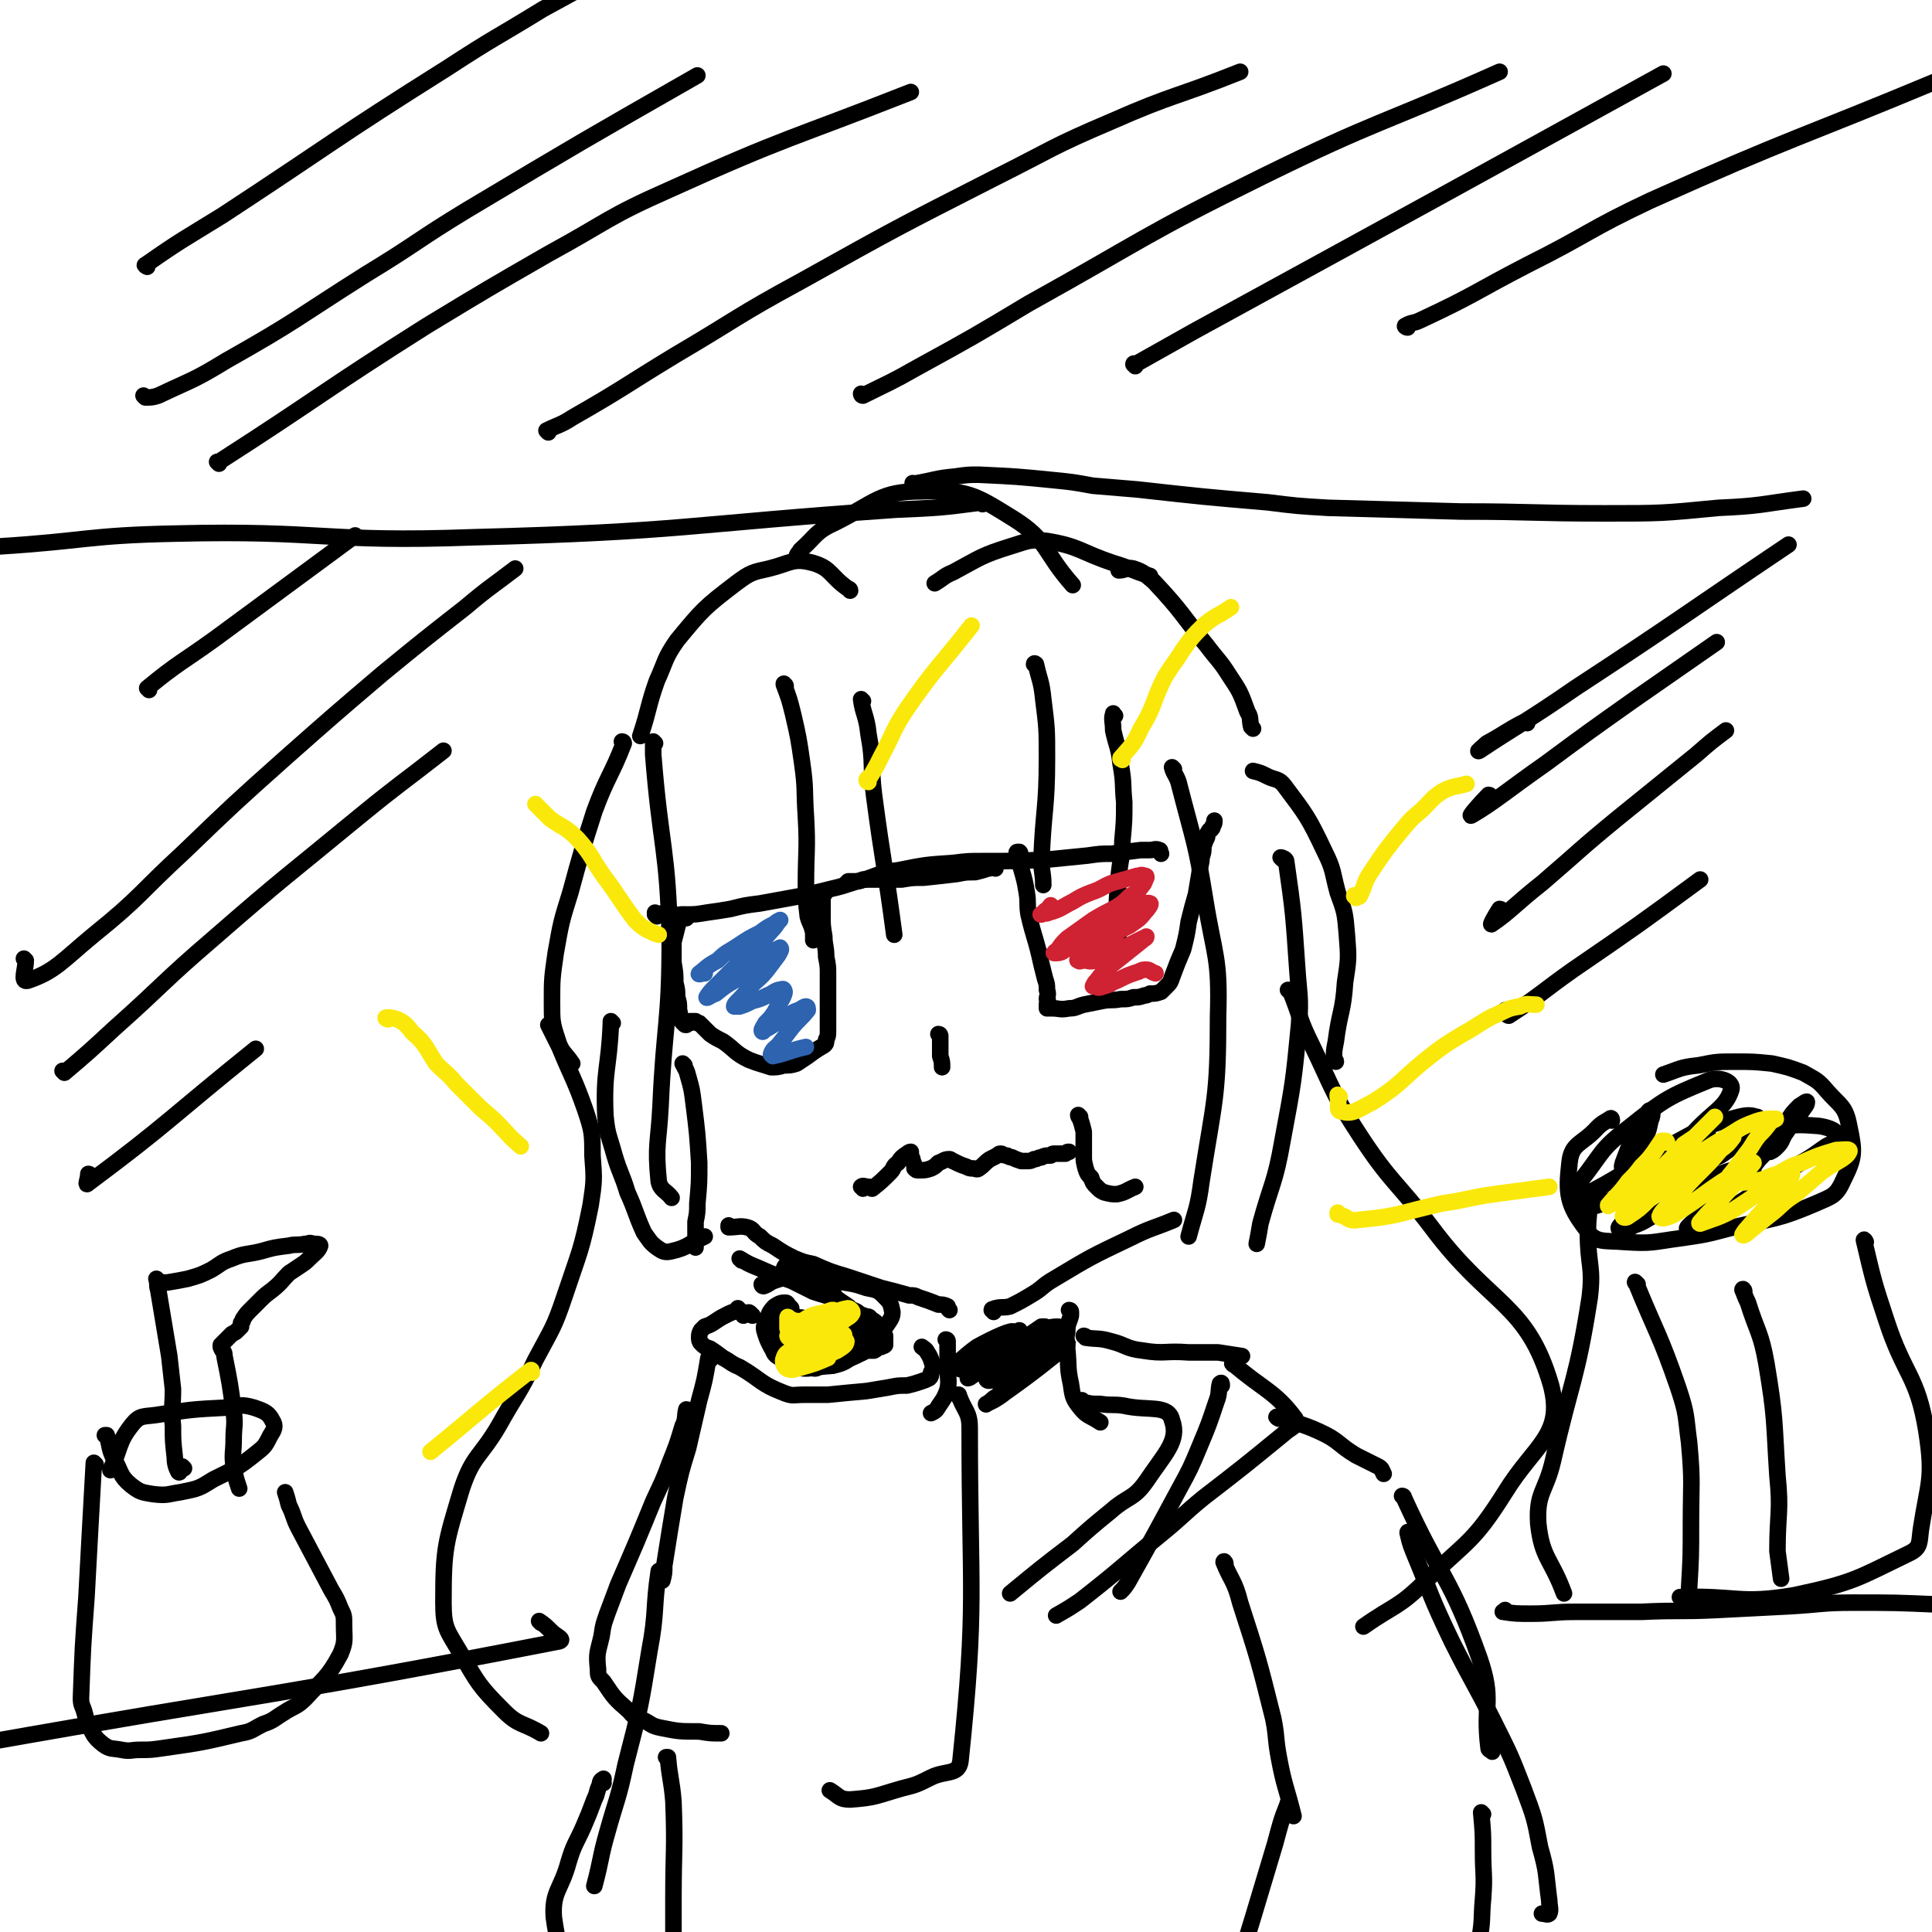 <svg viewBox='0 0 1050 1050' version='1.1' xmlns='http://www.w3.org/2000/svg' xmlns:xlink='http://www.w3.org/1999/xlink'><g fill='none' stroke='#000000' stroke-width='9' stroke-linecap='round' stroke-linejoin='round'><path d='M554,465c0,0 -1,-1 -1,-1 0,0 1,1 1,1 0,-1 1,-1 0,-2 0,0 0,0 -1,1 0,0 0,0 0,0 0,0 0,0 0,0 0,0 0,0 0,0 0,0 0,-1 0,-1 -1,0 0,1 0,1 0,0 0,0 0,0 0,1 0,1 0,3 1,2 1,2 2,5 2,7 2,7 3,13 1,6 0,6 1,12 3,13 4,13 7,27 1,4 1,4 2,8 1,3 1,3 1,6 1,3 0,3 0,5 1,1 0,1 0,3 0,1 0,1 0,1 0,1 0,1 0,1 1,0 2,0 3,0 4,0 4,1 9,0 4,0 4,-1 8,-2 5,-1 5,-1 10,-2 5,-1 5,0 10,-1 4,0 4,0 7,-1 3,0 3,0 6,-1 1,0 1,0 3,-1 3,0 3,0 6,-1 1,-1 1,-1 3,-3 2,-2 2,-2 3,-5 3,-8 3,-8 6,-15 2,-8 2,-8 3,-15 2,-8 2,-8 4,-15 1,-6 1,-6 2,-12 0,-4 1,-4 1,-8 1,-3 1,-3 1,-6 1,-3 1,-3 2,-5 0,-2 0,-2 1,-3 0,-1 1,-1 1,-1 0,0 0,0 0,0 0,0 0,0 0,0 1,-1 1,-1 1,-2 1,-1 1,-2 1,-3 '/><path d='M541,472c0,0 -1,-1 -1,-1 0,0 0,0 0,0 0,0 0,0 0,0 0,0 0,0 0,0 -1,0 -1,1 -3,1 -3,1 -3,1 -7,2 -5,0 -5,0 -10,1 -8,1 -9,1 -18,2 -6,0 -6,0 -12,1 -4,0 -4,0 -9,0 -6,0 -6,0 -12,0 -2,1 -2,1 -5,1 -1,0 -1,0 -3,0 0,0 -1,1 -1,1 0,0 1,0 2,-1 '/><path d='M448,486c-1,0 -1,-1 -1,-1 -1,0 0,1 0,2 0,5 0,5 0,10 0,6 0,6 1,12 0,5 1,5 1,11 1,5 1,5 1,10 0,8 0,8 0,15 0,5 0,5 0,9 0,3 0,3 0,6 0,3 0,3 -1,5 0,2 0,2 -1,3 -5,3 -5,3 -9,6 -3,2 -3,2 -6,4 -3,1 -4,1 -7,1 -3,1 -4,1 -7,1 -6,-2 -7,-2 -12,-4 -8,-4 -7,-5 -14,-10 -4,-2 -4,-2 -7,-4 -1,-1 -1,-1 -2,-2 -1,-1 -1,-1 -2,-2 -1,-1 -1,-1 -2,-2 -1,0 -1,0 -1,0 -1,-1 -1,-1 -1,-1 -1,0 -2,0 -3,0 0,0 0,0 0,1 -1,0 -1,0 -2,1 -1,0 -1,0 -1,-1 -1,0 -1,0 -2,-2 -1,-2 0,-2 -1,-5 0,-4 0,-4 -1,-7 0,-4 0,-4 -1,-8 0,-5 0,-5 -1,-11 0,-5 0,-6 0,-11 2,-8 2,-8 4,-15 0,0 0,0 1,0 0,0 0,0 0,0 1,1 1,1 2,2 '/><path d='M357,498c0,0 -1,-1 -1,-1 0,0 1,1 1,0 0,0 -1,0 -1,-1 0,0 0,0 0,0 2,1 2,0 3,1 2,0 2,0 4,0 2,0 2,0 4,0 2,1 2,1 5,0 6,0 6,0 12,-1 7,-1 7,-1 13,-2 8,-2 8,-2 16,-3 11,-2 11,-2 22,-4 9,-2 9,-2 17,-4 9,-2 9,-3 18,-5 9,-3 9,-4 18,-5 15,-3 15,-3 30,-4 8,-1 8,-1 16,-1 18,0 19,0 37,-1 10,-1 10,-1 20,-2 7,-1 7,-1 13,-1 8,-1 8,-1 16,-2 2,0 2,0 5,0 2,0 3,-1 5,0 1,0 0,1 1,2 '/><path d='M511,563c0,0 0,-1 -1,-1 0,0 1,1 1,1 0,1 0,1 0,1 0,2 0,2 0,3 0,3 0,3 0,5 0,1 0,1 0,2 1,3 1,3 1,6 '/><path d='M469,646c0,-1 -1,-1 -1,-1 1,-1 2,0 4,0 1,0 1,1 2,1 5,-4 5,-4 10,-9 2,-2 1,-3 4,-5 2,-3 2,-3 5,-5 0,0 1,-1 2,-1 0,1 0,1 0,2 1,2 1,2 1,3 1,2 1,2 1,4 1,1 1,1 2,1 4,0 4,0 7,-1 2,-1 2,-1 4,-3 3,-1 3,-2 6,-2 1,0 1,1 2,1 4,2 4,2 7,3 2,1 2,1 4,1 1,0 2,1 3,0 3,-2 3,-3 6,-5 2,-1 2,-1 4,-2 1,-1 1,-1 2,-1 1,0 1,1 3,1 1,0 1,1 3,1 2,1 2,1 5,2 2,0 2,0 3,0 2,0 2,0 4,-1 2,0 2,-1 4,-1 2,-1 2,-1 5,-1 1,-1 1,-1 2,-1 1,0 1,0 2,0 1,0 1,0 3,0 0,0 0,0 1,0 1,-1 1,-1 2,-1 '/><path d='M587,607c0,0 -1,-1 -1,-1 0,0 0,1 1,2 1,3 1,3 2,7 0,6 0,6 0,13 0,3 0,3 1,7 1,3 1,3 3,5 1,3 1,3 3,5 2,2 2,2 4,3 4,1 4,1 7,1 5,-1 5,-2 10,-4 '/><path d='M415,699c0,0 -1,0 -1,-1 0,0 0,1 1,1 3,-1 3,-2 6,-3 6,-2 6,-2 12,-3 2,0 2,0 5,0 3,0 3,-1 5,0 2,1 2,1 3,3 2,1 2,1 3,3 2,1 2,1 3,3 2,2 1,2 3,4 4,3 4,3 7,5 3,2 3,1 5,3 2,1 3,1 5,2 2,2 3,1 5,4 2,1 2,1 3,3 1,1 0,1 1,3 0,1 0,1 0,3 0,1 0,1 0,2 -1,1 -1,0 -2,1 -2,0 -2,1 -4,2 -2,0 -2,0 -4,0 -2,1 -2,1 -5,2 -5,2 -4,3 -9,5 -6,2 -6,1 -12,2 -2,1 -2,1 -5,0 -2,0 -3,0 -5,-1 -4,-3 -4,-3 -7,-5 -3,-2 -4,-2 -5,-5 -2,-3 -2,-3 -3,-7 '/><path d='M409,715c0,0 -1,0 -1,-1 0,0 0,0 0,0 -1,-1 -1,-1 -3,0 -1,0 -1,0 -1,1 0,0 0,0 0,0 '/><path d='M402,712c-1,0 -1,-1 -1,-1 0,0 0,0 0,1 -2,1 -3,1 -5,2 -4,2 -4,2 -7,4 -3,2 -3,2 -6,3 -1,1 -1,1 -2,2 -1,2 -1,2 -1,4 0,1 0,2 1,3 2,2 2,2 5,3 3,2 3,2 7,5 4,2 4,3 9,5 12,7 11,9 24,14 5,2 5,1 11,1 6,0 6,0 13,0 10,-1 10,-1 21,-2 6,-1 6,-1 12,-2 5,-1 5,-1 10,-1 4,-1 4,-1 7,-2 3,-1 3,-1 5,-2 1,-1 1,-1 1,-3 1,-2 1,-2 1,-4 -1,-3 -1,-4 -3,-7 -1,-2 -2,-2 -3,-3 '/><path d='M386,739c0,0 -1,-1 -1,-1 0,0 0,0 0,0 -2,12 -2,12 -5,23 -3,13 -3,13 -6,26 -4,13 -4,13 -7,27 -3,18 -3,18 -6,37 0,4 0,4 -1,8 '/><path d='M374,767c0,0 0,-1 -1,-1 -1,4 0,5 -2,9 -3,10 -3,10 -7,20 -4,11 -4,10 -9,21 -9,22 -9,22 -19,45 -3,8 -3,8 -6,16 -2,6 -2,5 -3,12 -2,9 -3,9 -2,18 0,4 0,4 3,7 6,9 6,9 14,16 3,4 4,3 8,5 4,2 4,3 9,4 10,2 10,2 21,2 6,1 6,1 12,1 '/><path d='M521,759c0,0 -1,-1 -1,-1 0,0 1,0 1,0 3,9 6,9 6,18 0,90 4,95 -5,181 -1,8 -8,5 -16,9 -8,4 -8,4 -16,6 -14,4 -14,5 -28,6 -6,0 -6,-2 -11,-5 '/><path d='M356,404c0,0 -1,-1 -1,-1 0,3 0,4 0,7 4,51 8,51 9,101 0,45 -3,45 -5,90 -1,20 -3,21 -1,41 1,5 4,5 7,9 '/><path d='M333,556c0,0 -1,0 -1,-1 0,0 0,1 0,1 -1,25 -4,25 -3,50 1,11 2,11 5,22 3,10 4,10 7,20 5,11 4,11 9,22 3,4 3,5 7,8 3,2 4,3 8,2 9,-2 9,-4 18,-8 '/><path d='M427,373c0,-1 -1,-1 -1,-1 0,-1 0,0 0,0 3,8 3,8 5,16 3,13 3,13 5,27 2,14 1,14 2,29 1,18 0,18 0,37 0,8 0,8 1,17 1,4 2,4 3,9 0,2 0,2 0,4 '/><path d='M469,381c-1,0 -1,-1 -1,-1 1,8 3,9 4,19 3,16 1,17 3,33 5,38 6,38 11,76 '/><path d='M563,362c0,-1 -1,-1 -1,-1 0,-1 1,0 1,0 2,9 3,9 4,19 2,16 2,16 2,32 0,28 -2,28 -3,56 0,6 1,6 1,13 '/><path d='M606,389c-1,0 -1,-2 -1,-1 -1,3 0,4 0,9 2,9 3,9 4,18 2,11 1,11 2,21 0,10 0,10 -1,21 0,9 -1,9 -2,19 0,8 -1,8 -1,16 0,8 0,8 1,16 '/><path d='M638,418c0,0 -1,-1 -1,-1 1,4 3,5 4,10 8,31 9,31 14,62 5,31 8,31 7,63 0,45 -2,45 -9,90 -2,15 -3,15 -7,30 '/><path d='M697,467c0,0 -1,-1 -1,-1 1,0 3,1 3,2 4,28 4,29 6,58 1,15 2,15 1,31 -3,31 -3,31 -9,63 -4,23 -6,23 -12,45 -1,6 -1,6 -2,11 '/><path d='M726,577c0,-1 -1,-1 -1,-1 0,-5 0,-5 1,-10 2,-16 4,-16 5,-32 2,-13 2,-13 1,-26 -1,-12 -1,-12 -5,-23 -3,-11 -2,-12 -7,-22 -9,-19 -10,-20 -22,-36 -3,-4 -5,-3 -9,-5 -4,-2 -4,-2 -8,-3 '/><path d='M681,396c0,0 -1,-1 -1,-1 -1,-4 0,-5 -2,-8 -4,-11 -4,-11 -10,-20 -5,-8 -6,-8 -12,-16 -14,-17 -13,-18 -29,-35 -5,-4 -5,-5 -11,-7 -4,-1 -4,1 -8,1 '/><path d='M625,314c0,0 -1,-1 -1,-1 0,0 1,0 1,0 -10,-3 -10,-4 -20,-7 -18,-6 -18,-9 -36,-12 -10,-1 -10,0 -20,3 -16,5 -16,6 -31,14 -5,2 -5,3 -10,6 '/><path d='M462,321c0,-1 -1,-1 -1,-1 -10,-7 -9,-11 -19,-14 -11,-3 -12,0 -24,3 -9,2 -10,2 -18,8 -17,13 -18,14 -32,31 -7,10 -6,11 -11,22 -5,14 -4,15 -9,30 '/><path d='M339,404c0,0 0,-1 -1,-1 0,0 1,0 1,1 -7,18 -9,18 -16,37 -7,22 -7,22 -13,44 -5,16 -5,16 -8,33 -2,14 -2,14 -2,27 0,10 0,11 3,20 2,7 4,7 8,13 '/><path d='M434,304c0,0 -1,-1 -1,-1 0,-2 1,-2 2,-4 9,-8 8,-10 19,-15 22,-11 24,-17 47,-17 25,-1 29,2 50,15 19,12 16,18 32,36 '/><path d='M372,579c0,0 -1,-1 -1,-1 0,0 0,0 0,0 2,4 2,3 3,7 2,7 2,7 3,15 2,16 2,16 3,32 0,11 0,11 -1,22 0,5 0,5 -1,10 0,7 0,7 0,14 '/><path d='M403,685c0,0 -1,-1 -1,-1 0,0 0,0 0,0 5,3 5,3 10,5 9,4 9,4 18,7 6,3 6,3 12,6 6,2 7,2 13,4 3,2 3,2 6,4 '/><path d='M397,667c0,0 -1,0 -1,-1 0,0 0,1 0,1 5,0 6,-1 10,0 4,1 3,3 7,5 3,3 3,3 7,5 6,4 6,4 12,7 5,2 5,2 10,3 9,4 9,4 19,7 9,3 9,3 18,6 8,2 8,2 15,4 3,0 3,0 5,1 6,2 6,2 11,4 2,0 3,0 5,1 0,1 0,1 1,2 '/><path d='M540,713c0,-1 0,-1 -1,-1 0,-1 1,0 1,0 0,0 0,-1 1,-1 4,-1 4,0 8,-1 6,-3 6,-3 11,-6 7,-4 6,-5 13,-9 20,-12 20,-12 41,-22 12,-6 12,-5 24,-10 '/><path d='M497,264c0,-1 -1,-1 -1,-1 0,-1 0,0 0,0 12,-2 12,-3 23,-4 7,-1 7,-1 13,-1 21,1 21,1 41,3 10,1 10,1 21,3 12,1 12,1 24,2 36,4 36,4 71,7 16,2 16,2 33,3 36,1 36,1 72,2 39,0 39,1 78,1 31,0 31,0 62,-3 23,-1 23,-2 46,-5 '/><path d='M534,274c0,0 -1,-1 -1,-1 0,0 1,0 1,0 -23,3 -24,3 -47,4 -115,8 -115,12 -230,15 -81,3 -81,-4 -162,-2 -48,1 -48,4 -96,7 '/><path d='M515,729c0,0 0,-1 -1,-1 0,0 1,0 1,1 0,7 0,7 0,15 0,5 1,6 0,11 -2,6 -3,6 -6,11 -1,1 -1,1 -3,2 '/><path d='M582,713c0,0 0,-1 -1,-1 0,0 1,0 1,1 0,1 0,1 0,2 -1,4 -2,4 -2,9 -1,4 0,4 0,9 1,10 0,10 2,19 1,7 1,8 5,13 4,5 5,4 11,8 '/><path d='M590,727c0,0 0,-1 -1,-1 0,0 1,0 1,1 7,1 7,0 14,2 8,2 8,4 17,5 12,2 12,0 25,1 8,0 8,0 16,0 7,1 6,1 13,2 '/><path d='M664,753c0,-1 0,-2 -1,-1 -1,4 0,5 -2,10 -4,12 -4,12 -9,24 -5,12 -5,12 -11,23 -14,26 -14,26 -28,51 -2,3 -2,3 -4,5 '/><path d='M671,742c0,0 -2,-1 -1,-1 16,14 23,15 34,30 2,4 -3,5 -6,8 -22,18 -22,18 -44,35 -11,9 -11,10 -22,19 -22,18 -22,19 -45,37 -6,4 -6,4 -13,8 '/><path d='M589,762c0,0 -1,-1 -1,-1 0,0 0,1 1,1 4,1 4,1 9,1 6,1 7,0 13,1 13,3 24,-1 26,8 4,11 -4,18 -14,33 -7,10 -10,8 -19,16 -11,9 -11,9 -21,18 -17,13 -17,13 -34,27 '/><path d='M695,771c0,0 -2,-1 -1,-1 11,4 12,3 23,8 11,5 10,7 20,13 6,3 6,3 12,6 2,1 2,2 3,4 '/><path d='M763,814c0,0 0,-1 -1,-1 0,0 1,0 1,1 20,44 25,42 41,87 8,23 2,25 5,49 0,1 1,1 2,2 '/><path d='M666,850c0,-1 -1,-2 -1,-1 4,10 6,10 9,22 10,31 10,31 18,63 2,10 1,10 3,21 3,16 4,16 8,32 '/><path d='M766,834c0,-1 -1,-2 -1,-1 1,4 1,5 3,10 10,24 9,24 21,49 11,22 12,22 23,44 9,18 9,18 16,36 6,16 6,16 9,32 4,14 3,14 5,29 0,3 1,5 0,7 -1,1 -2,0 -4,0 '/><path d='M701,981c-1,-1 -1,-2 -1,-1 -4,10 -4,11 -7,22 -6,20 -6,20 -12,40 -4,13 -4,13 -7,26 -2,10 -2,10 -3,20 0,2 0,2 0,4 '/><path d='M806,986c0,0 -1,-1 -1,-1 0,0 0,0 0,0 1,11 1,11 1,21 0,13 1,13 0,26 -1,11 0,11 -2,22 -3,15 -3,15 -8,31 -1,6 -2,6 -4,13 '/><path d='M299,558c0,0 -1,-1 -1,-1 0,0 0,0 0,0 3,6 3,6 6,12 7,17 8,17 14,34 4,12 4,13 4,25 1,13 1,14 -1,27 -5,25 -6,25 -14,49 -6,18 -7,18 -16,35 -9,19 -10,18 -20,36 -10,17 -14,16 -20,34 -9,30 -10,32 -10,62 0,14 2,15 9,27 10,17 10,18 24,32 8,8 10,6 20,12 '/><path d='M701,539c0,-1 -1,-1 -1,-1 0,0 1,0 1,0 6,15 5,16 12,30 12,25 11,26 26,49 17,26 20,25 39,50 32,43 52,41 65,86 7,27 -9,32 -25,58 -17,27 -20,26 -43,48 -15,15 -17,13 -34,25 '/><path d='M359,855c0,0 -1,-2 -1,-1 -3,20 -1,22 -5,43 -5,31 -5,31 -13,62 -4,19 -5,19 -10,37 -4,14 -3,14 -7,29 '/><path d='M363,956c0,0 -1,-1 -1,-1 0,0 1,0 1,0 1,12 2,12 3,24 1,26 0,26 0,53 0,15 0,15 0,31 0,13 -1,13 1,25 1,8 3,8 5,16 '/></g>
<g fill='none' stroke='#CF2233' stroke-width='9' stroke-linecap='round' stroke-linejoin='round'><path d='M572,493c0,0 -1,-1 -1,-1 -1,1 -1,2 -3,3 -1,1 -1,1 -2,2 -1,0 0,0 0,0 2,-1 2,0 4,-1 7,-2 7,-3 13,-6 5,-3 5,-3 10,-5 6,-2 6,-3 11,-5 7,-2 7,-2 14,-4 2,0 2,-1 4,0 1,0 1,0 1,1 -1,2 -1,3 -2,4 -3,4 -3,4 -7,6 -4,4 -4,4 -9,7 -6,3 -6,3 -11,6 -7,5 -7,5 -14,10 -3,3 -3,3 -5,6 -1,1 -3,2 -2,2 2,0 4,0 6,-2 6,-2 6,-3 11,-6 7,-4 7,-5 14,-9 7,-3 7,-3 13,-7 4,-2 6,-4 8,-3 1,0 -1,3 -3,5 -3,4 -4,4 -8,7 -6,3 -6,3 -11,6 -6,4 -7,4 -13,8 -2,1 -2,2 -4,4 0,0 -1,1 0,1 1,1 1,0 3,0 3,0 3,1 6,0 5,-2 4,-2 9,-4 4,-2 4,-3 9,-4 4,-2 4,-2 8,-4 1,0 2,-1 2,-1 0,1 -1,1 -2,2 -5,4 -5,4 -10,8 -5,4 -5,4 -9,7 -3,3 -3,3 -6,7 -1,1 -1,1 -2,3 0,0 0,0 1,0 2,1 2,1 5,0 4,-1 4,-2 7,-3 6,-3 6,-3 12,-5 2,-1 2,-1 4,-1 2,0 2,1 5,2 '/></g>
<g fill='none' stroke='#2D63AF' stroke-width='9' stroke-linecap='round' stroke-linejoin='round'><path d='M383,529c0,0 -1,-1 -1,-1 0,0 1,0 0,1 0,0 -3,1 -2,0 3,-2 4,-4 10,-7 5,-5 5,-4 11,-8 6,-4 6,-4 12,-7 4,-3 4,-3 8,-5 1,-1 1,-1 3,-2 0,0 0,0 0,0 -2,2 -2,3 -4,5 -7,8 -7,8 -14,15 -6,5 -6,5 -11,10 -4,4 -4,4 -8,8 -2,2 -3,4 -3,4 0,1 2,-1 5,-2 5,-4 5,-4 10,-7 5,-5 5,-5 11,-9 5,-4 5,-4 10,-7 2,-1 4,-2 4,-2 1,1 0,2 -1,4 -3,4 -3,4 -6,8 -4,5 -5,5 -9,9 -4,5 -4,5 -8,9 -1,1 -1,2 -1,2 1,0 2,0 3,0 3,-1 3,-1 7,-3 4,-1 4,-1 8,-3 3,-1 3,-2 6,-3 1,0 3,-1 3,0 1,1 0,3 -1,5 -2,3 -2,3 -4,7 -2,3 -2,3 -5,6 -1,2 -2,3 -2,4 0,1 1,1 1,0 6,-3 6,-4 12,-7 4,-3 4,-3 7,-4 2,-1 3,-2 4,-2 1,0 1,1 1,2 -4,5 -5,5 -9,10 -3,4 -3,4 -7,9 -2,2 -3,2 -4,5 0,0 1,1 1,1 9,-2 9,-3 18,-5 '/></g>
<g fill='none' stroke='#000000' stroke-width='9' stroke-linecap='round' stroke-linejoin='round'><path d='M819,876c-1,0 -1,-1 -1,-1 0,0 0,0 0,0 0,1 -2,1 -1,1 6,1 8,1 15,1 12,0 12,-1 24,-1 18,0 18,0 36,0 21,-1 21,0 41,-1 20,-1 20,-1 39,-2 18,-1 18,-2 35,-2 23,0 23,0 46,1 '/><path d='M876,609c0,0 0,-2 -1,-1 -3,2 -4,2 -7,5 -8,9 -14,8 -15,19 -2,17 -1,23 9,36 5,8 10,6 21,7 15,1 15,0 30,-2 14,-2 14,-2 29,-6 22,-5 24,-4 45,-13 9,-4 11,-4 15,-13 6,-12 6,-15 3,-29 -2,-11 -5,-11 -12,-19 -5,-6 -6,-6 -13,-10 -8,-3 -8,-3 -17,-5 -10,-1 -10,-1 -20,-1 -10,0 -10,0 -20,2 -10,1 -10,2 -19,5 '/><path d='M864,650c0,0 -1,-1 -1,-1 0,0 1,0 1,1 0,10 -1,10 -1,20 0,18 3,18 1,35 -7,45 -10,45 -20,89 -4,17 -9,17 -8,34 2,19 7,19 14,38 '/><path d='M1014,675c0,0 -1,-2 -1,-1 5,21 5,22 12,43 10,31 17,30 22,61 4,26 1,27 -3,53 -1,7 0,10 -6,13 -29,14 -30,16 -63,23 -30,5 -31,0 -62,1 '/><path d='M890,698c-1,0 -2,-2 -1,-1 11,27 13,28 23,57 5,15 4,15 6,30 2,22 1,22 1,44 0,18 0,18 -1,35 0,3 0,2 -1,5 0,1 0,1 0,2 '/><path d='M948,702c0,-1 -1,-2 -1,-1 1,2 1,3 3,7 5,16 7,16 10,33 5,30 4,30 6,61 2,20 0,20 0,41 1,8 1,7 2,15 '/><path d='M894,610c0,0 0,0 -1,-1 0,0 0,-1 0,0 -2,3 -3,4 -5,8 -3,7 -3,7 -6,15 0,1 -1,2 0,3 0,0 1,0 1,0 3,-3 3,-3 5,-6 3,-5 3,-5 6,-10 2,-5 2,-5 3,-10 1,-2 1,-3 1,-5 0,0 -2,-1 -2,0 -3,12 -4,13 -4,25 0,2 1,3 3,3 6,1 7,0 14,-3 4,-2 4,-3 7,-6 6,-5 6,-7 11,-11 1,0 1,1 1,2 0,2 0,2 0,5 -1,5 -3,6 -2,10 0,1 1,1 3,1 4,-1 5,-1 9,-4 3,-2 3,-3 5,-5 3,-3 3,-3 6,-6 2,-3 2,-3 4,-7 0,0 0,-1 1,-1 0,0 1,0 1,0 0,4 0,4 0,8 1,3 0,3 1,6 0,2 0,3 2,4 1,1 2,1 4,1 2,-1 2,-1 4,-3 3,-3 2,-4 5,-8 3,-5 3,-4 7,-9 2,-4 4,-5 4,-7 0,-1 -2,1 -4,2 -4,4 -4,4 -7,9 -6,8 -6,8 -12,17 -3,3 -3,3 -6,7 0,0 0,1 0,1 0,0 0,-1 0,-2 2,-3 2,-3 4,-6 2,-5 4,-5 5,-9 1,-4 2,-6 -1,-7 -6,-4 -8,-6 -16,-4 -20,5 -21,7 -40,17 -6,3 -5,4 -10,9 -3,3 -5,3 -6,6 0,0 2,0 3,0 11,-8 11,-8 22,-16 6,-5 6,-6 11,-10 1,0 0,1 0,1 '/><path d='M294,882c0,0 -1,-1 -1,-1 3,2 4,3 7,6 2,2 7,4 4,5 -154,30 -159,28 -317,56 '/><path d='M430,711c-1,-1 -1,-1 -1,-1 -1,-1 -1,-2 -2,-2 -2,0 -3,0 -6,2 -3,3 -3,4 -5,9 -1,2 -1,3 0,6 1,3 1,3 3,7 2,3 1,4 5,6 3,3 4,4 8,5 6,1 6,1 12,0 6,-1 7,-1 13,-4 9,-5 9,-5 18,-12 4,-3 4,-3 7,-7 2,-3 3,-4 3,-7 -1,-5 -1,-5 -5,-9 -3,-3 -4,-3 -9,-4 -6,-2 -6,-2 -12,-3 -6,-1 -6,-1 -13,-1 -5,-1 -5,0 -11,-1 -3,-1 -3,-1 -7,-3 -1,0 -3,-1 -2,-2 0,-2 2,-3 4,-5 '/><path d='M419,727c0,0 -1,0 -1,-1 0,0 1,1 1,1 0,-1 -1,-2 0,-4 1,-2 2,-3 4,-5 3,-1 3,0 6,-1 2,-1 3,-2 5,-1 2,0 3,0 4,2 1,1 1,1 1,3 0,2 0,2 0,3 0,2 0,2 0,4 0,0 0,0 0,0 1,0 1,0 2,0 2,-1 2,-1 4,-1 1,-1 1,-1 3,-2 1,-1 1,-1 2,-2 0,0 0,0 0,0 -1,3 -1,3 -4,6 -2,3 -2,3 -5,6 -2,3 -2,3 -5,5 -1,1 -2,2 -3,2 0,0 2,-1 3,-2 4,-3 4,-3 7,-6 5,-5 5,-5 11,-9 5,-4 5,-4 10,-7 4,-2 4,-2 7,-2 1,-1 2,0 2,1 -3,5 -4,5 -8,10 -3,4 -3,4 -6,8 -4,4 -7,5 -7,7 0,1 2,-1 5,-2 6,-2 6,-2 12,-5 '/><path d='M907,634c0,0 -1,0 -1,-1 1,-1 1,-1 2,-1 2,-2 2,-2 4,-3 3,-1 3,-3 6,-2 2,0 3,2 2,4 0,5 -1,5 -4,10 -2,2 -2,2 -4,4 -1,0 -3,2 -2,1 2,-1 4,-2 7,-5 7,-5 7,-6 14,-11 3,-2 8,-5 6,-4 -3,1 -8,3 -16,7 -11,5 -11,6 -22,10 -12,5 -12,5 -23,9 -8,3 -8,4 -16,4 -2,1 -4,-1 -3,-2 2,-4 4,-5 9,-7 19,-10 21,-14 39,-19 4,-1 7,3 5,6 -6,11 -10,11 -20,22 -4,4 -4,4 -8,8 -1,2 -3,3 -2,4 2,0 5,0 8,-2 6,-2 6,-3 12,-6 8,-5 7,-5 15,-10 10,-6 10,-7 20,-12 3,-1 5,-2 7,-2 1,1 0,3 -1,4 -8,11 -9,10 -17,20 -3,4 -8,7 -7,8 2,1 7,-2 13,-5 24,-14 23,-15 47,-30 7,-4 7,-4 14,-9 4,-3 8,-3 8,-6 0,-3 -4,-5 -10,-6 -13,-1 -14,-1 -28,2 -20,4 -20,8 -40,12 -4,1 -8,1 -8,-1 0,-3 4,-5 8,-10 10,-11 17,-13 20,-23 1,-4 -6,-7 -12,-5 -22,9 -24,10 -44,26 -16,12 -14,14 -27,30 -3,4 -5,5 -4,8 1,5 5,5 9,9 '/><path d='M58,781c0,-1 -1,-1 -1,-1 0,0 1,0 1,0 2,6 1,7 4,13 4,7 3,9 9,14 5,4 6,4 12,5 8,1 8,0 15,-1 10,-2 10,-2 18,-7 12,-6 13,-6 23,-14 5,-4 5,-4 8,-10 2,-3 3,-5 1,-8 -2,-4 -4,-5 -10,-7 -7,-2 -7,-1 -15,0 -19,1 -19,1 -38,4 -7,1 -9,0 -13,5 -8,10 -6,12 -12,25 '/><path d='M52,796c0,0 -1,-1 -1,-1 -2,35 -2,37 -4,73 -2,27 -2,27 -3,55 0,4 1,4 2,8 1,3 0,3 2,6 3,6 3,7 8,11 4,3 5,2 10,3 5,1 5,0 10,0 6,0 6,0 13,-1 21,-3 21,-3 42,-8 6,-1 6,-2 12,-5 6,-2 6,-3 11,-6 6,-4 7,-3 12,-8 10,-11 12,-11 19,-24 3,-7 2,-8 2,-16 0,-5 0,-5 -2,-9 -2,-5 -2,-5 -5,-10 -9,-17 -9,-17 -18,-34 -3,-6 -2,-6 -5,-12 -1,-4 -1,-4 -2,-7 '/><path d='M100,798c0,0 -1,-1 -1,-1 -1,1 -1,4 -2,3 -1,-2 -2,-4 -2,-8 -1,-9 -1,-9 -1,-17 -1,-10 0,-10 0,-20 -1,-9 -1,-9 -2,-18 -3,-18 -3,-18 -6,-36 -1,-3 0,-3 -1,-6 0,0 0,0 0,0 0,0 0,0 0,0 1,1 1,1 1,2 3,0 3,0 5,0 6,-1 6,-1 11,-2 7,-2 7,-2 13,-5 5,-3 5,-4 11,-6 7,-3 8,-2 16,-4 7,-2 7,-2 15,-3 4,-1 4,0 9,-1 2,0 2,-1 4,0 2,0 4,0 4,1 -1,3 -3,4 -6,7 -2,2 -2,2 -5,4 -3,2 -3,2 -6,4 -4,4 -4,5 -9,9 -4,3 -4,3 -7,6 -3,3 -3,3 -5,5 -2,2 -2,2 -4,5 0,1 0,1 -1,2 0,1 0,1 0,1 0,1 0,1 0,1 -1,1 -1,1 -2,2 -1,1 -1,1 -3,2 -3,3 -3,3 -6,6 0,0 0,0 0,0 0,1 0,1 0,1 1,3 2,2 2,5 3,15 3,15 5,30 1,8 0,8 0,15 0,8 -1,8 0,15 1,6 1,6 3,12 '/><path d='M80,145c0,0 -2,-1 -1,-1 20,-14 21,-14 42,-27 61,-40 60,-41 122,-80 26,-17 26,-16 52,-32 22,-12 22,-12 43,-24 14,-7 15,-7 29,-14 '/><path d='M79,216c0,0 0,0 -1,-1 0,0 1,1 1,1 3,0 4,0 7,-1 19,-9 19,-8 37,-19 39,-22 38,-23 76,-47 28,-17 27,-18 55,-35 62,-37 62,-37 125,-73 '/><path d='M119,252c0,0 -1,-1 -1,-1 0,0 0,0 1,0 56,-36 56,-38 113,-74 33,-20 33,-20 66,-39 33,-18 32,-20 66,-35 64,-29 65,-27 131,-53 '/><path d='M298,235c0,0 -1,-1 -1,-1 6,-3 8,-3 14,-7 28,-16 28,-17 56,-34 34,-20 33,-21 68,-40 52,-29 52,-29 105,-56 32,-16 31,-17 64,-31 34,-15 35,-13 70,-27 '/><path d='M469,215c0,0 0,-1 -1,-1 0,0 0,1 1,1 14,-7 15,-7 29,-15 31,-17 31,-17 61,-35 63,-35 62,-37 127,-69 63,-31 64,-28 129,-57 '/><path d='M617,199c0,-1 0,-1 -1,-1 0,-1 1,0 1,0 16,-9 16,-9 32,-18 128,-70 128,-70 255,-140 '/><path d='M765,178c-1,0 -2,-1 -1,-1 3,-2 4,-1 8,-3 30,-14 29,-15 58,-30 34,-17 33,-19 67,-35 78,-35 79,-33 158,-66 '/><path d='M328,969c0,0 -1,-1 -1,-1 0,0 0,1 0,0 1,0 1,-2 1,-1 -1,0 -2,1 -2,3 -2,4 -1,4 -3,8 -3,8 -3,8 -6,15 -4,9 -5,9 -8,19 -4,15 -9,16 -8,30 2,14 3,20 14,27 9,5 12,-2 25,-3 '/><path d='M81,375c0,-1 -1,-1 -1,-1 17,-14 19,-14 37,-27 38,-28 38,-28 76,-56 '/><path d='M14,522c0,0 -1,-1 -1,-1 0,0 0,0 1,1 0,5 -3,12 1,11 15,-5 19,-11 36,-25 26,-21 24,-22 49,-45 27,-26 27,-26 55,-51 26,-23 26,-23 53,-46 22,-18 22,-18 45,-36 13,-11 14,-11 27,-21 '/><path d='M35,583c0,0 0,0 -1,-1 0,0 1,1 1,1 13,-11 14,-12 27,-24 27,-24 26,-25 54,-49 39,-34 39,-33 79,-66 22,-18 23,-18 46,-36 '/><path d='M49,639c0,-1 -1,-1 -1,-1 0,0 0,0 0,0 0,3 -2,7 0,5 43,-32 45,-36 91,-73 '/><path d='M830,393c0,0 0,-1 -1,-1 -10,5 -10,6 -21,12 -2,2 -6,5 -4,4 21,-14 26,-16 52,-34 58,-38 58,-39 116,-78 '/><path d='M810,433c0,0 0,-1 -1,-1 -4,4 -12,13 -9,11 12,-7 20,-14 40,-28 23,-17 23,-17 47,-34 23,-16 23,-16 46,-32 '/><path d='M816,495c0,0 0,-1 -1,-1 -2,3 -6,10 -4,8 9,-6 13,-11 27,-22 21,-18 20,-18 42,-36 21,-17 21,-17 42,-34 8,-7 8,-7 16,-13 '/><path d='M819,550c-1,0 -1,-1 -1,-1 0,0 0,0 0,0 1,2 1,3 2,3 17,-11 18,-13 35,-25 35,-24 35,-24 69,-49 '/></g>
<g fill='none' stroke='#FAE80B' stroke-width='9' stroke-linecap='round' stroke-linejoin='round'><path d='M211,554c-1,0 -2,-1 -1,-1 2,0 3,0 6,1 4,2 5,3 8,7 8,7 7,8 13,17 6,6 6,5 11,11 6,6 6,6 11,11 5,5 6,5 11,10 6,6 6,7 13,13 '/><path d='M292,438c0,0 -1,-1 -1,-1 3,3 4,4 8,8 7,5 8,4 15,11 8,9 7,10 14,20 9,12 8,12 17,24 3,3 3,3 6,5 4,2 4,2 7,3 '/><path d='M472,425c0,0 -1,0 -1,-1 0,-1 1,-1 2,-2 3,-5 3,-5 6,-11 7,-13 6,-14 14,-26 16,-23 17,-22 35,-45 '/><path d='M610,413c0,0 -1,-1 -1,-1 0,0 0,1 0,0 6,-7 7,-7 11,-16 8,-13 6,-14 13,-28 5,-8 5,-7 10,-15 5,-7 5,-7 11,-13 7,-6 8,-5 15,-10 '/><path d='M737,488c0,-1 -1,-1 -1,-1 0,-1 0,0 1,0 1,0 1,1 2,0 3,-6 2,-7 6,-13 8,-12 8,-12 17,-23 5,-6 5,-6 11,-11 5,-5 5,-6 11,-10 6,-3 6,-2 13,-4 '/><path d='M728,596c0,0 -1,-1 -1,-1 0,0 0,0 0,1 1,4 -1,8 2,8 6,2 9,-1 17,-5 16,-10 15,-12 30,-24 9,-7 9,-7 19,-13 9,-5 9,-6 17,-10 7,-3 7,-4 14,-5 4,-2 4,-1 9,-1 '/><path d='M728,660c0,0 -1,-1 -1,-1 0,0 0,0 0,1 6,1 5,4 11,3 23,-2 23,-4 46,-9 14,-2 14,-3 28,-5 15,-2 15,-2 30,-4 '/><path d='M289,746c0,-1 0,-2 -1,-1 -27,21 -27,22 -54,44 '/></g>
<g fill='none' stroke='#000000' stroke-width='9' stroke-linecap='round' stroke-linejoin='round'><path d='M560,740c0,0 0,-1 -1,-1 0,0 1,0 1,1 0,1 0,2 -1,3 -6,6 -6,6 -12,12 -3,3 -4,3 -7,5 -2,2 -5,4 -4,3 2,-1 5,-2 10,-6 17,-12 24,-18 34,-26 2,-2 -5,3 -10,6 -4,3 -4,3 -8,6 -8,6 -8,6 -16,11 -1,0 -2,1 -2,1 3,-2 5,-3 9,-6 8,-6 7,-7 14,-14 3,-3 6,-5 5,-5 -2,-1 -6,1 -11,4 -11,5 -11,5 -21,11 -3,2 -4,2 -4,4 0,1 1,2 3,1 4,-1 5,-1 8,-4 10,-6 10,-7 19,-14 4,-3 5,-2 7,-6 2,-2 3,-5 2,-5 -6,0 -9,2 -17,6 -8,4 -8,5 -16,10 -8,5 -7,5 -14,10 -1,1 -2,2 -2,2 0,0 1,0 2,-1 12,-8 11,-9 23,-17 7,-5 8,-5 15,-10 1,0 2,0 2,0 -1,1 -2,2 -4,3 -14,9 -14,9 -29,17 -3,2 -9,6 -7,4 6,-7 22,-17 23,-21 0,-2 -11,3 -20,8 -7,5 -13,11 -12,11 0,1 8,-3 16,-7 9,-6 20,-13 19,-13 -2,1 -13,7 -25,13 -7,3 -9,4 -14,7 0,0 1,-1 2,0 5,1 5,1 10,3 '/></g>
<g fill='none' stroke='#FAE80B' stroke-width='9' stroke-linecap='round' stroke-linejoin='round'><path d='M906,621c0,0 0,-1 -1,-1 0,0 0,0 -1,0 0,0 0,0 -1,0 0,0 0,0 0,0 -2,3 -2,3 -4,6 -3,4 -3,4 -7,8 -3,4 -3,4 -7,8 -5,7 -6,7 -11,13 0,0 0,1 0,0 4,-1 4,-2 8,-4 7,-5 7,-5 15,-11 5,-4 5,-4 11,-8 4,-4 5,-4 9,-8 2,-3 4,-5 4,-6 0,0 -3,2 -6,4 -4,5 -4,5 -8,9 -6,6 -6,6 -11,12 -4,5 -4,5 -9,11 -3,3 -4,4 -5,7 0,1 2,1 3,0 6,-4 6,-4 11,-9 8,-6 8,-6 16,-12 11,-9 11,-9 22,-17 3,-2 3,-2 7,-5 1,0 1,0 1,0 -3,4 -3,4 -7,7 -5,6 -5,6 -11,12 -6,6 -6,6 -12,13 -5,5 -9,8 -10,11 0,2 4,1 8,-1 16,-10 15,-11 31,-21 5,-3 5,-4 9,-6 1,-1 3,-2 3,-1 -7,9 -9,10 -18,20 -5,6 -5,5 -10,11 -1,1 -2,2 -1,2 8,-3 10,-3 19,-8 6,-4 6,-4 12,-8 5,-4 5,-4 11,-7 4,-3 4,-3 7,-4 1,0 1,0 1,0 -1,3 -1,4 -3,6 -10,12 -11,11 -21,23 -2,2 -3,4 -3,4 0,1 2,0 4,-2 5,-4 5,-4 10,-8 8,-6 7,-7 15,-12 7,-6 7,-6 14,-12 8,-6 13,-7 15,-11 1,-2 -3,-1 -7,-1 -10,3 -10,3 -19,7 -7,2 -7,3 -13,6 -7,2 -6,3 -13,4 -6,1 -10,1 -13,-1 -2,-1 1,-3 3,-6 3,-4 3,-4 6,-8 4,-5 3,-5 7,-10 3,-3 3,-3 6,-7 1,-1 4,-2 3,-2 -4,0 -7,0 -12,2 -8,3 -8,4 -15,8 -16,9 -20,14 -32,19 -2,1 2,-4 4,-7 4,-5 4,-5 9,-10 7,-7 7,-7 13,-13 '/><path d='M429,722c-1,0 -1,-1 -1,-1 0,0 0,1 0,1 0,-3 0,-4 0,-6 0,-1 1,1 2,1 2,1 2,1 5,1 6,-1 6,-1 12,-3 2,-1 2,-1 4,-2 1,0 2,0 2,-1 0,0 -1,0 -1,0 -8,3 -9,1 -16,6 -5,2 -6,4 -8,8 0,1 2,2 4,3 3,1 4,0 7,0 5,-2 5,-2 9,-5 4,-2 4,-2 9,-5 3,-3 5,-3 6,-5 1,-1 -1,-3 -2,-3 -6,1 -6,2 -11,5 -4,2 -4,3 -7,5 -3,3 -4,2 -5,5 -1,4 0,5 2,8 1,1 2,0 5,0 3,0 3,0 6,-1 2,-1 3,-2 5,-4 1,-1 1,-1 2,-3 1,0 1,-1 0,-1 -3,-1 -4,-1 -8,0 -4,1 -4,1 -8,3 -6,3 -6,3 -12,8 0,0 -1,2 0,2 5,2 6,2 11,2 7,-2 7,-3 14,-6 3,-2 5,-3 5,-5 -1,-2 -3,-5 -7,-4 -10,1 -11,3 -21,8 -4,2 -5,2 -6,5 -1,2 0,5 2,6 3,1 4,0 8,-1 7,-2 7,-2 14,-5 '/></g>
</svg>
